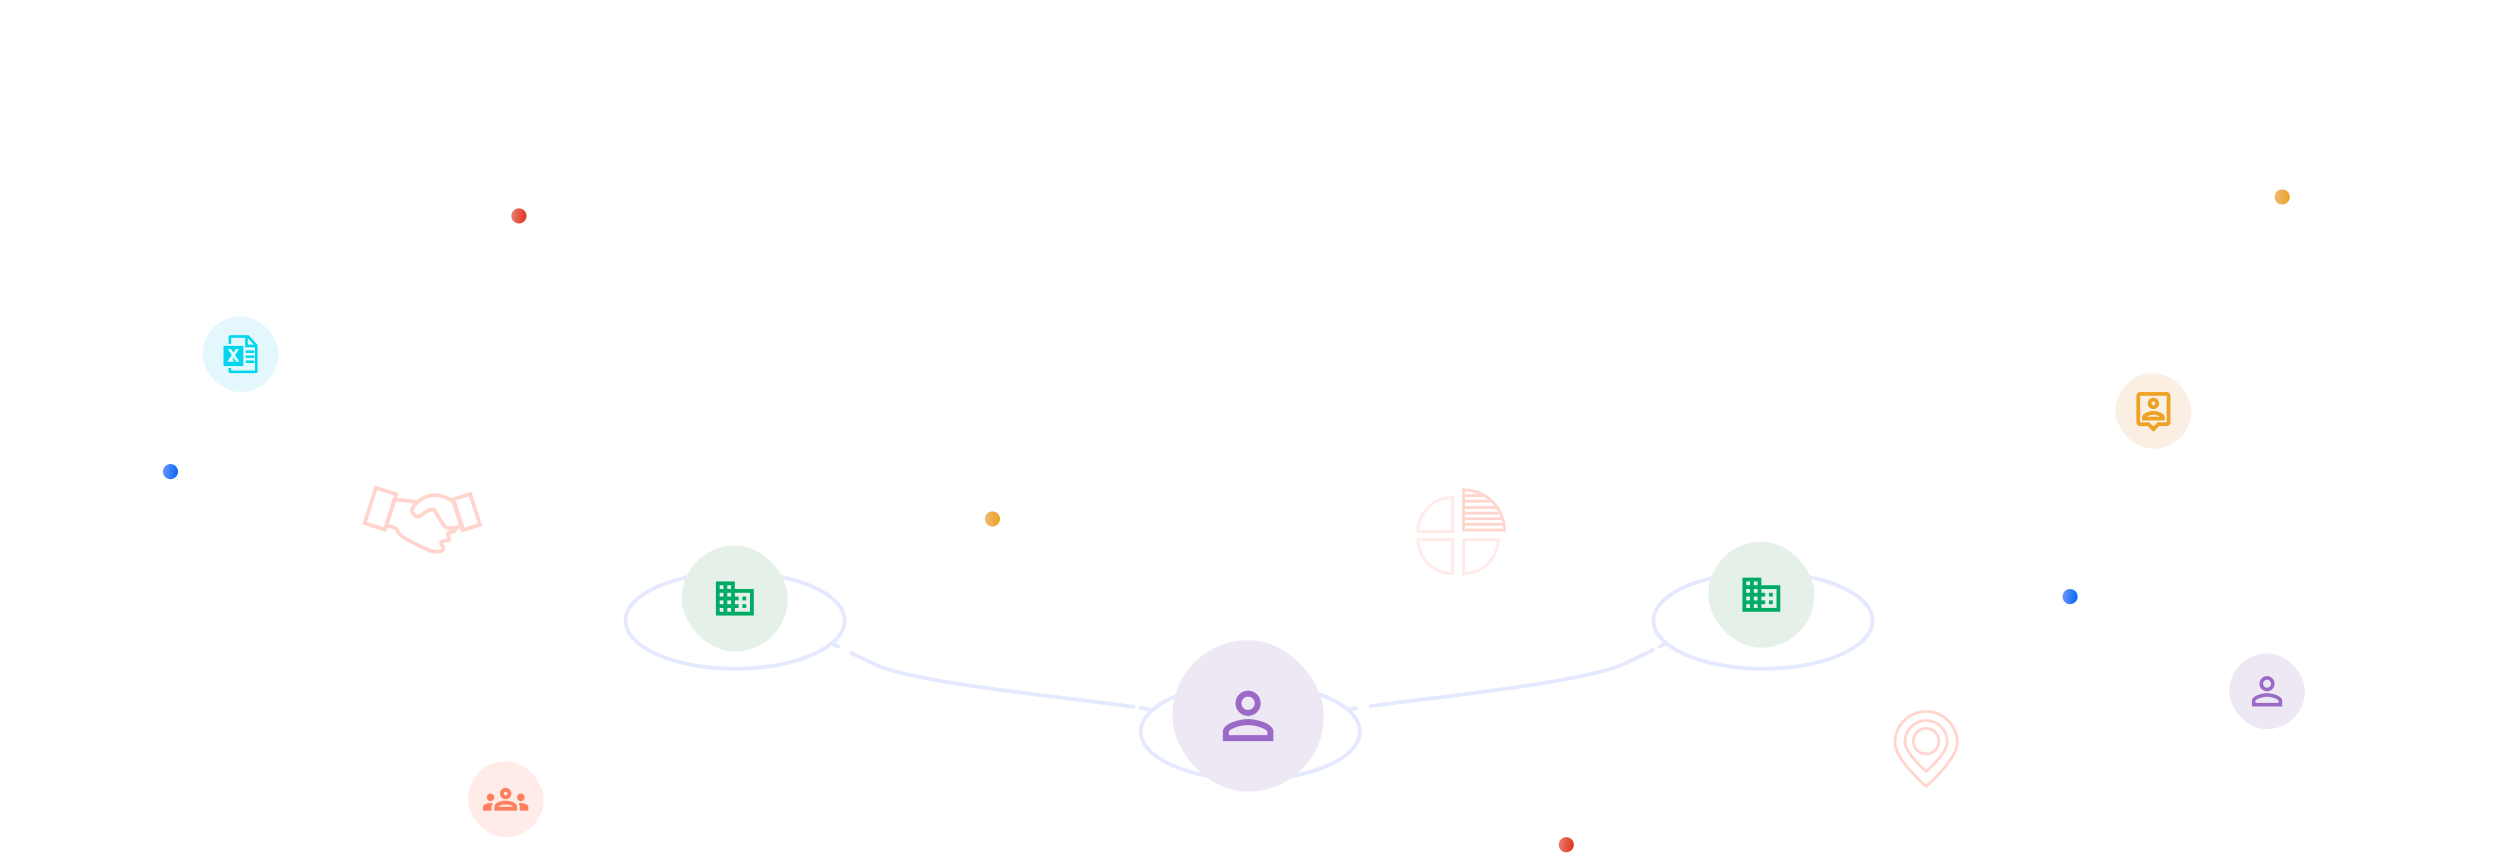 <svg width="1320" height="456" viewBox="0 0 1320 456" fill="none" xmlns="http://www.w3.org/2000/svg">
<circle cx="1093" cy="315" r="4" fill="url(#paint0_linear_757_23765)"/>
<circle cx="827" cy="446" r="4" fill="url(#paint1_linear_757_23765)"/>
<g clip-path="url(#clip0_757_23765)">
<path d="M248.281 260.828L239.035 263.78L244.203 279.963L253.449 277.01L248.281 260.828Z" stroke="#FFD5CD" stroke-width="2" stroke-miterlimit="10"/>
<path d="M198.523 257.554L192.553 276.25L203.236 279.662L209.207 260.965L198.523 257.554Z" stroke="#FFD5CD" stroke-width="2" stroke-miterlimit="10"/>
<path d="M240.28 277.572C241.501 281.605 236.866 280.838 236.454 281.704C236.041 282.569 237.46 284.219 236.99 285.134C236.52 286.041 233.741 285.06 233.056 286.388C232.372 287.707 234.516 288.754 234.12 289.736C232.999 292.49 227.325 291.006 225.923 290.272C224.521 289.538 211.17 283.98 210.173 280.838C209.175 277.696 205.266 278.116 203.922 277.531L208.325 263.727C208.325 263.727 219.936 264.683 220.258 265.31" stroke="#FFD5CD" stroke-width="2" stroke-miterlimit="10"/>
<path d="M240.017 265.517C240.017 265.517 235.407 261.113 228.777 261.484C222.147 261.863 216.333 268.362 217.677 270.506C219.021 272.658 220.696 273.21 221.751 272.435C222.807 271.66 226.641 268.576 228.719 268.972C230.138 269.236 233.222 277.268 235.564 278.48C237.914 279.692 243.991 277.969 243.991 277.969L240.017 265.517V265.517Z" stroke="#FFD5CD" stroke-width="2" stroke-miterlimit="10"/>
</g>
<circle cx="524" cy="274" r="4" fill="url(#paint2_linear_757_23765)"/>
<circle cx="274" cy="114" r="4" fill="url(#paint3_linear_757_23765)"/>
<circle cx="90" cy="249" r="4" fill="url(#paint4_linear_757_23765)"/>
<circle cx="1205" cy="104" r="4" fill="url(#paint5_linear_757_23765)"/>
<g clip-path="url(#clip1_757_23765)" filter="url(#filter0_f_757_23765)">
<path d="M717.999 386.298C717.999 400.324 692.107 411.703 660.165 411.703C628.224 411.703 602.332 400.324 602.332 386.298C602.332 382.444 604.284 378.785 607.787 375.515C617.017 366.874 637.001 360.893 660.178 360.893C692.12 360.893 718.012 372.272 718.012 386.298H717.999Z" stroke="#E4E9FF" stroke-width="2" stroke-miterlimit="10"/>
<path d="M388.126 353.108C420.067 353.108 445.96 341.734 445.96 327.703C445.96 313.672 420.067 302.298 388.126 302.298C356.186 302.298 330.293 313.672 330.293 327.703C330.293 341.734 356.186 353.108 388.126 353.108Z" stroke="#E4E9FF" stroke-width="2" stroke-miterlimit="10"/>
<path d="M930.874 353.108C962.815 353.108 988.708 341.734 988.708 327.703C988.708 313.672 962.815 302.298 930.874 302.298C898.934 302.298 873.041 313.672 873.041 327.703C873.041 341.734 898.934 353.108 930.874 353.108Z" stroke="#E4E9FF" stroke-width="2" stroke-miterlimit="10"/>
<path d="M712.17 374.555C713.307 374.347 714.587 374.127 715.983 373.906" stroke="#E4E9FF" stroke-width="2" stroke-linecap="round" stroke-linejoin="round"/>
<path d="M723.727 372.778C759.249 367.9 837.61 360.322 858.667 350.046L872.705 343.195" stroke="#E4E9FF" stroke-width="2" stroke-linecap="round" stroke-linejoin="round"/>
<path d="M876.234 341.469L879.725 339.77" stroke="#E4E9FF" stroke-width="2" stroke-linecap="round" stroke-linejoin="round"/>
<path d="M439.043 339.77L442.533 341.456" stroke="#E4E9FF" stroke-width="2" stroke-linecap="round" stroke-linejoin="round"/>
<path d="M449.578 344.855L461.393 350.564C482.761 360.88 565.633 368.431 598.518 373.206" stroke="#E4E9FF" stroke-width="2" stroke-linecap="round" stroke-linejoin="round"/>
<path d="M602.371 373.79C603.78 374.011 605.06 374.231 606.184 374.439" stroke="#E4E9FF" stroke-width="2" stroke-linecap="round" stroke-linejoin="round"/>
</g>
<g filter="url(#filter1_d_757_23765)">
<rect x="902" y="266" width="56" height="56" rx="28" fill="#E4F0E8"/>
<path d="M930 289V285H920V303H940V289H930ZM924 301H922V299H924V301ZM924 297H922V295H924V297ZM924 293H922V291H924V293ZM924 289H922V287H924V289ZM928 301H926V299H928V301ZM928 297H926V295H928V297ZM928 293H926V291H928V293ZM928 289H926V287H928V289ZM938 301H930V299H932V297H930V295H932V293H930V291H938V301ZM936 293H934V295H936V293ZM936 297H934V299H936V297Z" fill="#00AB66"/>
</g>
<g filter="url(#filter2_d_757_23765)">
<rect x="619" y="318" width="80" height="80" rx="40" fill="#EEE8F4"/>
<path d="M658.999 347.834C660.933 347.834 662.499 349.4 662.499 351.334C662.499 353.267 660.933 354.834 658.999 354.834C657.066 354.834 655.499 353.267 655.499 351.334C655.499 349.4 657.066 347.834 658.999 347.834ZM658.999 362.834C663.949 362.834 669.166 365.267 669.166 366.334V368.167H648.833V366.334C648.833 365.267 654.049 362.834 658.999 362.834ZM658.999 344.667C655.316 344.667 652.333 347.65 652.333 351.334C652.333 355.017 655.316 358 658.999 358C662.683 358 665.666 355.017 665.666 351.334C665.666 347.65 662.683 344.667 658.999 344.667ZM658.999 359.667C654.549 359.667 645.666 361.9 645.666 366.334V371.334H672.333V366.334C672.333 361.9 663.449 359.667 658.999 359.667Z" fill="#9B69C6"/>
</g>
<g filter="url(#filter3_d_757_23765)">
<rect x="360" y="268" width="56" height="56" rx="28" fill="#E4F0E8"/>
<path d="M388 291V287H378V305H398V291H388ZM382 303H380V301H382V303ZM382 299H380V297H382V299ZM382 295H380V293H382V295ZM382 291H380V289H382V291ZM386 303H384V301H386V303ZM386 299H384V297H386V299ZM386 295H384V293H386V295ZM386 291H384V289H386V291ZM396 303H388V301H390V299H388V297H390V295H388V293H396V303ZM394 295H392V297H394V295ZM394 299H392V301H394V299Z" fill="#00AB66"/>
</g>
<g filter="url(#filter4_d_757_23765)">
<rect x="107" y="147" width="40" height="40" rx="20" fill="#E4F7FC"/>
<g clip-path="url(#clip2_757_23765)">
<path d="M132.535 158.359L131.309 157H121.66C120.965 157 120.695 157.516 120.695 157.918V161.547H122.047V158.652C122.047 158.496 122.176 158.367 122.328 158.367H129.23C129.383 158.367 129.457 158.395 129.457 158.52V163.34H134.371C134.562 163.34 134.641 163.438 134.641 163.586V175.355C134.641 175.602 134.543 175.641 134.391 175.641H122.328C122.176 175.641 122.047 175.508 122.047 175.355V174.281H120.707V175.977C120.691 176.578 121.008 177.004 121.664 177.004H135.062C135.762 177.004 136 176.496 136 176.035V163.445V162.188L135.652 161.809L132.535 158.359ZM130.836 158.52L131.223 158.953L133.82 161.809L133.965 161.98H131.312C131.113 161.98 130.984 161.945 130.934 161.883C130.879 161.816 130.848 161.711 130.84 161.57V158.52H130.836ZM129.746 167.668H134.324V169H129.746V167.668ZM129.746 165H134.324V166.332H129.746V165ZM129.746 170.336H134.324V171.668H129.746V170.336ZM118 162.625V173.293H128.465V162.625H118ZM123.234 168.832L122.594 169.809H123.234V171H120.016L122.352 167.492L120.281 164.336H122.008L123.23 166.172L124.453 164.336H126.18L124.109 167.492L126.445 171H124.656L123.234 168.832Z" fill="#00D5F0"/>
</g>
</g>
<g filter="url(#filter5_d_757_23765)">
<rect x="247" y="382" width="40" height="40" rx="20" fill="#FFEBE7"/>
<path d="M259 403C260.1 403 261 402.1 261 401C261 399.9 260.1 399 259 399C257.9 399 257 399.9 257 401C257 402.1 257.9 403 259 403ZM260.13 404.1C259.76 404.04 259.39 404 259 404C258.01 404 257.07 404.21 256.22 404.58C255.48 404.9 255 405.62 255 406.43V408H259.5V406.39C259.5 405.56 259.73 404.78 260.13 404.1ZM275 403C276.1 403 277 402.1 277 401C277 399.9 276.1 399 275 399C273.9 399 273 399.9 273 401C273 402.1 273.9 403 275 403ZM279 406.43C279 405.62 278.52 404.9 277.78 404.58C276.93 404.21 275.99 404 275 404C274.61 404 274.24 404.04 273.87 404.1C274.27 404.78 274.5 405.56 274.5 406.39V408H279V406.43ZM271.24 403.65C270.07 403.13 268.63 402.75 267 402.75C265.37 402.75 263.93 403.14 262.76 403.65C261.68 404.13 261 405.21 261 406.39V408H273V406.39C273 405.21 272.32 404.13 271.24 403.65ZM263.07 406C263.16 405.77 263.2 405.61 263.98 405.31C264.95 404.93 265.97 404.75 267 404.75C268.03 404.75 269.05 404.93 270.02 405.31C270.79 405.61 270.83 405.77 270.93 406H263.07ZM267 398C267.55 398 268 398.45 268 399C268 399.55 267.55 400 267 400C266.45 400 266 399.55 266 399C266 398.45 266.45 398 267 398ZM267 396C265.34 396 264 397.34 264 399C264 400.66 265.34 402 267 402C268.66 402 270 400.66 270 399C270 397.34 268.66 396 267 396Z" fill="#FF7F5C"/>
</g>
<g filter="url(#filter6_d_757_23765)">
<rect x="1117" y="177" width="40" height="40" rx="20" fill="#FBEFE4"/>
<path d="M1144 187H1130C1128.89 187 1128 187.9 1128 189V203C1128 204.1 1128.89 205 1130 205H1134L1137 208L1140 205H1144C1145.1 205 1146 204.1 1146 203V189C1146 187.9 1145.1 187 1144 187ZM1144 203H1139.17L1138.58 203.59L1137 205.17L1135.41 203.58L1134.83 203H1130V189H1144V203ZM1137 196C1138.65 196 1140 194.65 1140 193C1140 191.35 1138.65 190 1137 190C1135.35 190 1134 191.35 1134 193C1134 194.65 1135.35 196 1137 196ZM1137 192C1137.55 192 1138 192.45 1138 193C1138 193.55 1137.55 194 1137 194C1136.45 194 1136 193.55 1136 193C1136 192.45 1136.45 192 1137 192ZM1143 200.58C1143 198.08 1139.03 197 1137 197C1134.97 197 1131 198.08 1131 200.58V202H1143V200.58ZM1133.48 200C1134.22 199.49 1135.71 199 1137 199C1138.29 199 1139.78 199.49 1140.52 200H1133.48Z" fill="#EDA224"/>
</g>
<g filter="url(#filter7_d_757_23765)">
<rect x="1177" y="325" width="40" height="40" rx="20" fill="#EEE8F4"/>
<path d="M1197 338.9C1198.16 338.9 1199.1 339.84 1199.1 341C1199.1 342.16 1198.16 343.1 1197 343.1C1195.84 343.1 1194.9 342.16 1194.9 341C1194.9 339.84 1195.84 338.9 1197 338.9ZM1197 347.9C1199.97 347.9 1203.1 349.36 1203.1 350V351.1H1190.9V350C1190.9 349.36 1194.03 347.9 1197 347.9ZM1197 337C1194.79 337 1193 338.79 1193 341C1193 343.21 1194.79 345 1197 345C1199.21 345 1201 343.21 1201 341C1201 338.79 1199.21 337 1197 337ZM1197 346C1194.33 346 1189 347.34 1189 350V353H1205V350C1205 347.34 1199.67 346 1197 346Z" fill="#9B69C6"/>
</g>
<path d="M772.695 276.829H793.776" stroke="#FFD5CD" stroke-width="1.5" stroke-miterlimit="10"/>
<path d="M772.695 273.878H793.354" stroke="#FFD5CD" stroke-width="1.5" stroke-miterlimit="10"/>
<path d="M772.695 270.927H791.668" stroke="#FFD5CD" stroke-width="1.5" stroke-miterlimit="10"/>
<path d="M772.695 267.976H789.981" stroke="#FFD5CD" stroke-width="1.5" stroke-miterlimit="10"/>
<path d="M772.695 264.603H787.03" stroke="#FFD5CD" stroke-width="1.5" stroke-miterlimit="10"/>
<path d="M772.695 261.651H783.235" stroke="#FFD5CD" stroke-width="1.5" stroke-miterlimit="10"/>
<path d="M772.746 279.827H794.362C794.223 268.098 784.682 258.633 772.919 258.633C772.86 258.633 772.801 258.633 772.742 258.637V279.827H772.746Z" stroke="#FFD5CD" stroke-width="1.5" stroke-miterlimit="10"/>
<path d="M766.995 280.633H748.641C748.755 270.671 756.862 262.633 766.848 262.633C766.898 262.633 766.949 262.633 766.999 262.636V280.633H766.995Z" stroke="#FFEBE7" stroke-width="1.5" stroke-miterlimit="10"/>
<path d="M772.746 284.854H791.104C790.99 294.811 782.883 302.854 772.896 302.854C772.846 302.854 772.796 302.854 772.746 302.85V284.854Z" stroke="#FFEBE7" stroke-width="1.5" stroke-miterlimit="10"/>
<path d="M766.995 284.854H748.641C748.755 294.811 756.862 302.854 766.848 302.854C766.898 302.854 766.949 302.854 766.999 302.85V284.854H766.995Z" stroke="#FFEBE7" stroke-width="1.5" stroke-miterlimit="10"/>
<g clip-path="url(#clip3_757_23765)">
<path d="M1000.54 392.088C1000.54 383.002 1007.91 375.635 1017 375.635C1026.08 375.635 1033.45 383.002 1033.45 392.088C1033.45 401.174 1017 415.188 1017 415.188C1017 415.188 1000.54 401.174 1000.54 392.088V392.088Z" stroke="#FFD5CD" stroke-width="1.5" stroke-miterlimit="10"/>
<path d="M1005.82 391.635C1005.82 385.462 1010.82 380.453 1017 380.453C1023.18 380.453 1028.18 385.458 1028.18 391.635C1028.18 397.812 1017 407.33 1017 407.33C1017 407.33 1005.82 397.808 1005.82 391.635V391.635Z" stroke="#FFD5CD" stroke-width="1.5" stroke-miterlimit="10"/>
<path d="M1021.79 396.136C1024.43 393.492 1024.43 389.205 1021.79 386.561C1019.14 383.918 1014.85 383.918 1012.21 386.561C1009.57 389.205 1009.57 393.492 1012.21 396.136C1014.85 398.78 1019.14 398.78 1021.79 396.136Z" stroke="#FFD5CD" stroke-width="1.5" stroke-miterlimit="10"/>
</g>
<defs>
<filter id="filter0_f_757_23765" x="326" y="298" width="667" height="118" filterUnits="userSpaceOnUse" color-interpolation-filters="sRGB">
<feFlood flood-opacity="0" result="BackgroundImageFix"/>
<feBlend mode="normal" in="SourceGraphic" in2="BackgroundImageFix" result="shape"/>
<feGaussianBlur stdDeviation="1.5" result="effect1_foregroundBlur_757_23765"/>
</filter>
<filter id="filter1_d_757_23765" x="892" y="266" width="76" height="86" filterUnits="userSpaceOnUse" color-interpolation-filters="sRGB">
<feFlood flood-opacity="0" result="BackgroundImageFix"/>
<feColorMatrix in="SourceAlpha" type="matrix" values="0 0 0 0 0 0 0 0 0 0 0 0 0 0 0 0 0 0 127 0" result="hardAlpha"/>
<feMorphology radius="10" operator="erode" in="SourceAlpha" result="effect1_dropShadow_757_23765"/>
<feOffset dy="20"/>
<feGaussianBlur stdDeviation="10"/>
<feComposite in2="hardAlpha" operator="out"/>
<feColorMatrix type="matrix" values="0 0 0 0 0 0 0 0 0 0.396 0 0 0 0 0.949 0 0 0 0.6 0"/>
<feBlend mode="normal" in2="BackgroundImageFix" result="effect1_dropShadow_757_23765"/>
<feBlend mode="normal" in="SourceGraphic" in2="effect1_dropShadow_757_23765" result="shape"/>
</filter>
<filter id="filter2_d_757_23765" x="609" y="318" width="100" height="110" filterUnits="userSpaceOnUse" color-interpolation-filters="sRGB">
<feFlood flood-opacity="0" result="BackgroundImageFix"/>
<feColorMatrix in="SourceAlpha" type="matrix" values="0 0 0 0 0 0 0 0 0 0 0 0 0 0 0 0 0 0 127 0" result="hardAlpha"/>
<feMorphology radius="10" operator="erode" in="SourceAlpha" result="effect1_dropShadow_757_23765"/>
<feOffset dy="20"/>
<feGaussianBlur stdDeviation="10"/>
<feComposite in2="hardAlpha" operator="out"/>
<feColorMatrix type="matrix" values="0 0 0 0 0 0 0 0 0 0.396 0 0 0 0 0.949 0 0 0 0.6 0"/>
<feBlend mode="normal" in2="BackgroundImageFix" result="effect1_dropShadow_757_23765"/>
<feBlend mode="normal" in="SourceGraphic" in2="effect1_dropShadow_757_23765" result="shape"/>
</filter>
<filter id="filter3_d_757_23765" x="350" y="268" width="76" height="86" filterUnits="userSpaceOnUse" color-interpolation-filters="sRGB">
<feFlood flood-opacity="0" result="BackgroundImageFix"/>
<feColorMatrix in="SourceAlpha" type="matrix" values="0 0 0 0 0 0 0 0 0 0 0 0 0 0 0 0 0 0 127 0" result="hardAlpha"/>
<feMorphology radius="10" operator="erode" in="SourceAlpha" result="effect1_dropShadow_757_23765"/>
<feOffset dy="20"/>
<feGaussianBlur stdDeviation="10"/>
<feComposite in2="hardAlpha" operator="out"/>
<feColorMatrix type="matrix" values="0 0 0 0 0 0 0 0 0 0.396 0 0 0 0 0.949 0 0 0 0.6 0"/>
<feBlend mode="normal" in2="BackgroundImageFix" result="effect1_dropShadow_757_23765"/>
<feBlend mode="normal" in="SourceGraphic" in2="effect1_dropShadow_757_23765" result="shape"/>
</filter>
<filter id="filter4_d_757_23765" x="97" y="147" width="60" height="70" filterUnits="userSpaceOnUse" color-interpolation-filters="sRGB">
<feFlood flood-opacity="0" result="BackgroundImageFix"/>
<feColorMatrix in="SourceAlpha" type="matrix" values="0 0 0 0 0 0 0 0 0 0 0 0 0 0 0 0 0 0 127 0" result="hardAlpha"/>
<feMorphology radius="10" operator="erode" in="SourceAlpha" result="effect1_dropShadow_757_23765"/>
<feOffset dy="20"/>
<feGaussianBlur stdDeviation="10"/>
<feComposite in2="hardAlpha" operator="out"/>
<feColorMatrix type="matrix" values="0 0 0 0 0 0 0 0 0 0.396 0 0 0 0 0.949 0 0 0 0.6 0"/>
<feBlend mode="normal" in2="BackgroundImageFix" result="effect1_dropShadow_757_23765"/>
<feBlend mode="normal" in="SourceGraphic" in2="effect1_dropShadow_757_23765" result="shape"/>
</filter>
<filter id="filter5_d_757_23765" x="237" y="382" width="60" height="70" filterUnits="userSpaceOnUse" color-interpolation-filters="sRGB">
<feFlood flood-opacity="0" result="BackgroundImageFix"/>
<feColorMatrix in="SourceAlpha" type="matrix" values="0 0 0 0 0 0 0 0 0 0 0 0 0 0 0 0 0 0 127 0" result="hardAlpha"/>
<feMorphology radius="10" operator="erode" in="SourceAlpha" result="effect1_dropShadow_757_23765"/>
<feOffset dy="20"/>
<feGaussianBlur stdDeviation="10"/>
<feComposite in2="hardAlpha" operator="out"/>
<feColorMatrix type="matrix" values="0 0 0 0 0 0 0 0 0 0.396 0 0 0 0 0.949 0 0 0 0.6 0"/>
<feBlend mode="normal" in2="BackgroundImageFix" result="effect1_dropShadow_757_23765"/>
<feBlend mode="normal" in="SourceGraphic" in2="effect1_dropShadow_757_23765" result="shape"/>
</filter>
<filter id="filter6_d_757_23765" x="1107" y="177" width="60" height="70" filterUnits="userSpaceOnUse" color-interpolation-filters="sRGB">
<feFlood flood-opacity="0" result="BackgroundImageFix"/>
<feColorMatrix in="SourceAlpha" type="matrix" values="0 0 0 0 0 0 0 0 0 0 0 0 0 0 0 0 0 0 127 0" result="hardAlpha"/>
<feMorphology radius="10" operator="erode" in="SourceAlpha" result="effect1_dropShadow_757_23765"/>
<feOffset dy="20"/>
<feGaussianBlur stdDeviation="10"/>
<feComposite in2="hardAlpha" operator="out"/>
<feColorMatrix type="matrix" values="0 0 0 0 0 0 0 0 0 0.396 0 0 0 0 0.949 0 0 0 0.6 0"/>
<feBlend mode="normal" in2="BackgroundImageFix" result="effect1_dropShadow_757_23765"/>
<feBlend mode="normal" in="SourceGraphic" in2="effect1_dropShadow_757_23765" result="shape"/>
</filter>
<filter id="filter7_d_757_23765" x="1167" y="325" width="60" height="70" filterUnits="userSpaceOnUse" color-interpolation-filters="sRGB">
<feFlood flood-opacity="0" result="BackgroundImageFix"/>
<feColorMatrix in="SourceAlpha" type="matrix" values="0 0 0 0 0 0 0 0 0 0 0 0 0 0 0 0 0 0 127 0" result="hardAlpha"/>
<feMorphology radius="10" operator="erode" in="SourceAlpha" result="effect1_dropShadow_757_23765"/>
<feOffset dy="20"/>
<feGaussianBlur stdDeviation="10"/>
<feComposite in2="hardAlpha" operator="out"/>
<feColorMatrix type="matrix" values="0 0 0 0 0 0 0 0 0 0.396 0 0 0 0 0.949 0 0 0 0.6 0"/>
<feBlend mode="normal" in2="BackgroundImageFix" result="effect1_dropShadow_757_23765"/>
<feBlend mode="normal" in="SourceGraphic" in2="effect1_dropShadow_757_23765" result="shape"/>
</filter>
<linearGradient id="paint0_linear_757_23765" x1="1097" y1="319" x2="1088.12" y2="317.861" gradientUnits="userSpaceOnUse">
<stop stop-color="#0065F2"/>
<stop offset="1" stop-color="#7298FF"/>
</linearGradient>
<linearGradient id="paint1_linear_757_23765" x1="831" y1="450" x2="822.12" y2="448.861" gradientUnits="userSpaceOnUse">
<stop stop-color="#E13019"/>
<stop offset="1" stop-color="#EC8078"/>
</linearGradient>
<linearGradient id="paint2_linear_757_23765" x1="528" y1="270" x2="520" y2="270" gradientUnits="userSpaceOnUse">
<stop stop-color="#EDA224"/>
<stop offset="1" stop-color="#F0B876"/>
</linearGradient>
<linearGradient id="paint3_linear_757_23765" x1="278" y1="118" x2="269.12" y2="116.861" gradientUnits="userSpaceOnUse">
<stop stop-color="#E13019"/>
<stop offset="1" stop-color="#EC8078"/>
</linearGradient>
<linearGradient id="paint4_linear_757_23765" x1="94" y1="253" x2="85.12" y2="251.861" gradientUnits="userSpaceOnUse">
<stop stop-color="#0065F2"/>
<stop offset="1" stop-color="#7298FF"/>
</linearGradient>
<linearGradient id="paint5_linear_757_23765" x1="1209" y1="100" x2="1201" y2="100" gradientUnits="userSpaceOnUse">
<stop stop-color="#EDA224"/>
<stop offset="1" stop-color="#F0B876"/>
</linearGradient>
<clipPath id="clip0_757_23765">
<rect width="64" height="36.564" fill="white" transform="translate(191 256)"/>
</clipPath>
<clipPath id="clip1_757_23765">
<rect width="661" height="112" fill="white" transform="translate(329 301)"/>
</clipPath>
<clipPath id="clip2_757_23765">
<rect width="20" height="20" fill="white" transform="translate(117 157)"/>
</clipPath>
<clipPath id="clip3_757_23765">
<rect width="48" height="44.799" fill="white" transform="translate(993 375)"/>
</clipPath>
</defs>
</svg>
